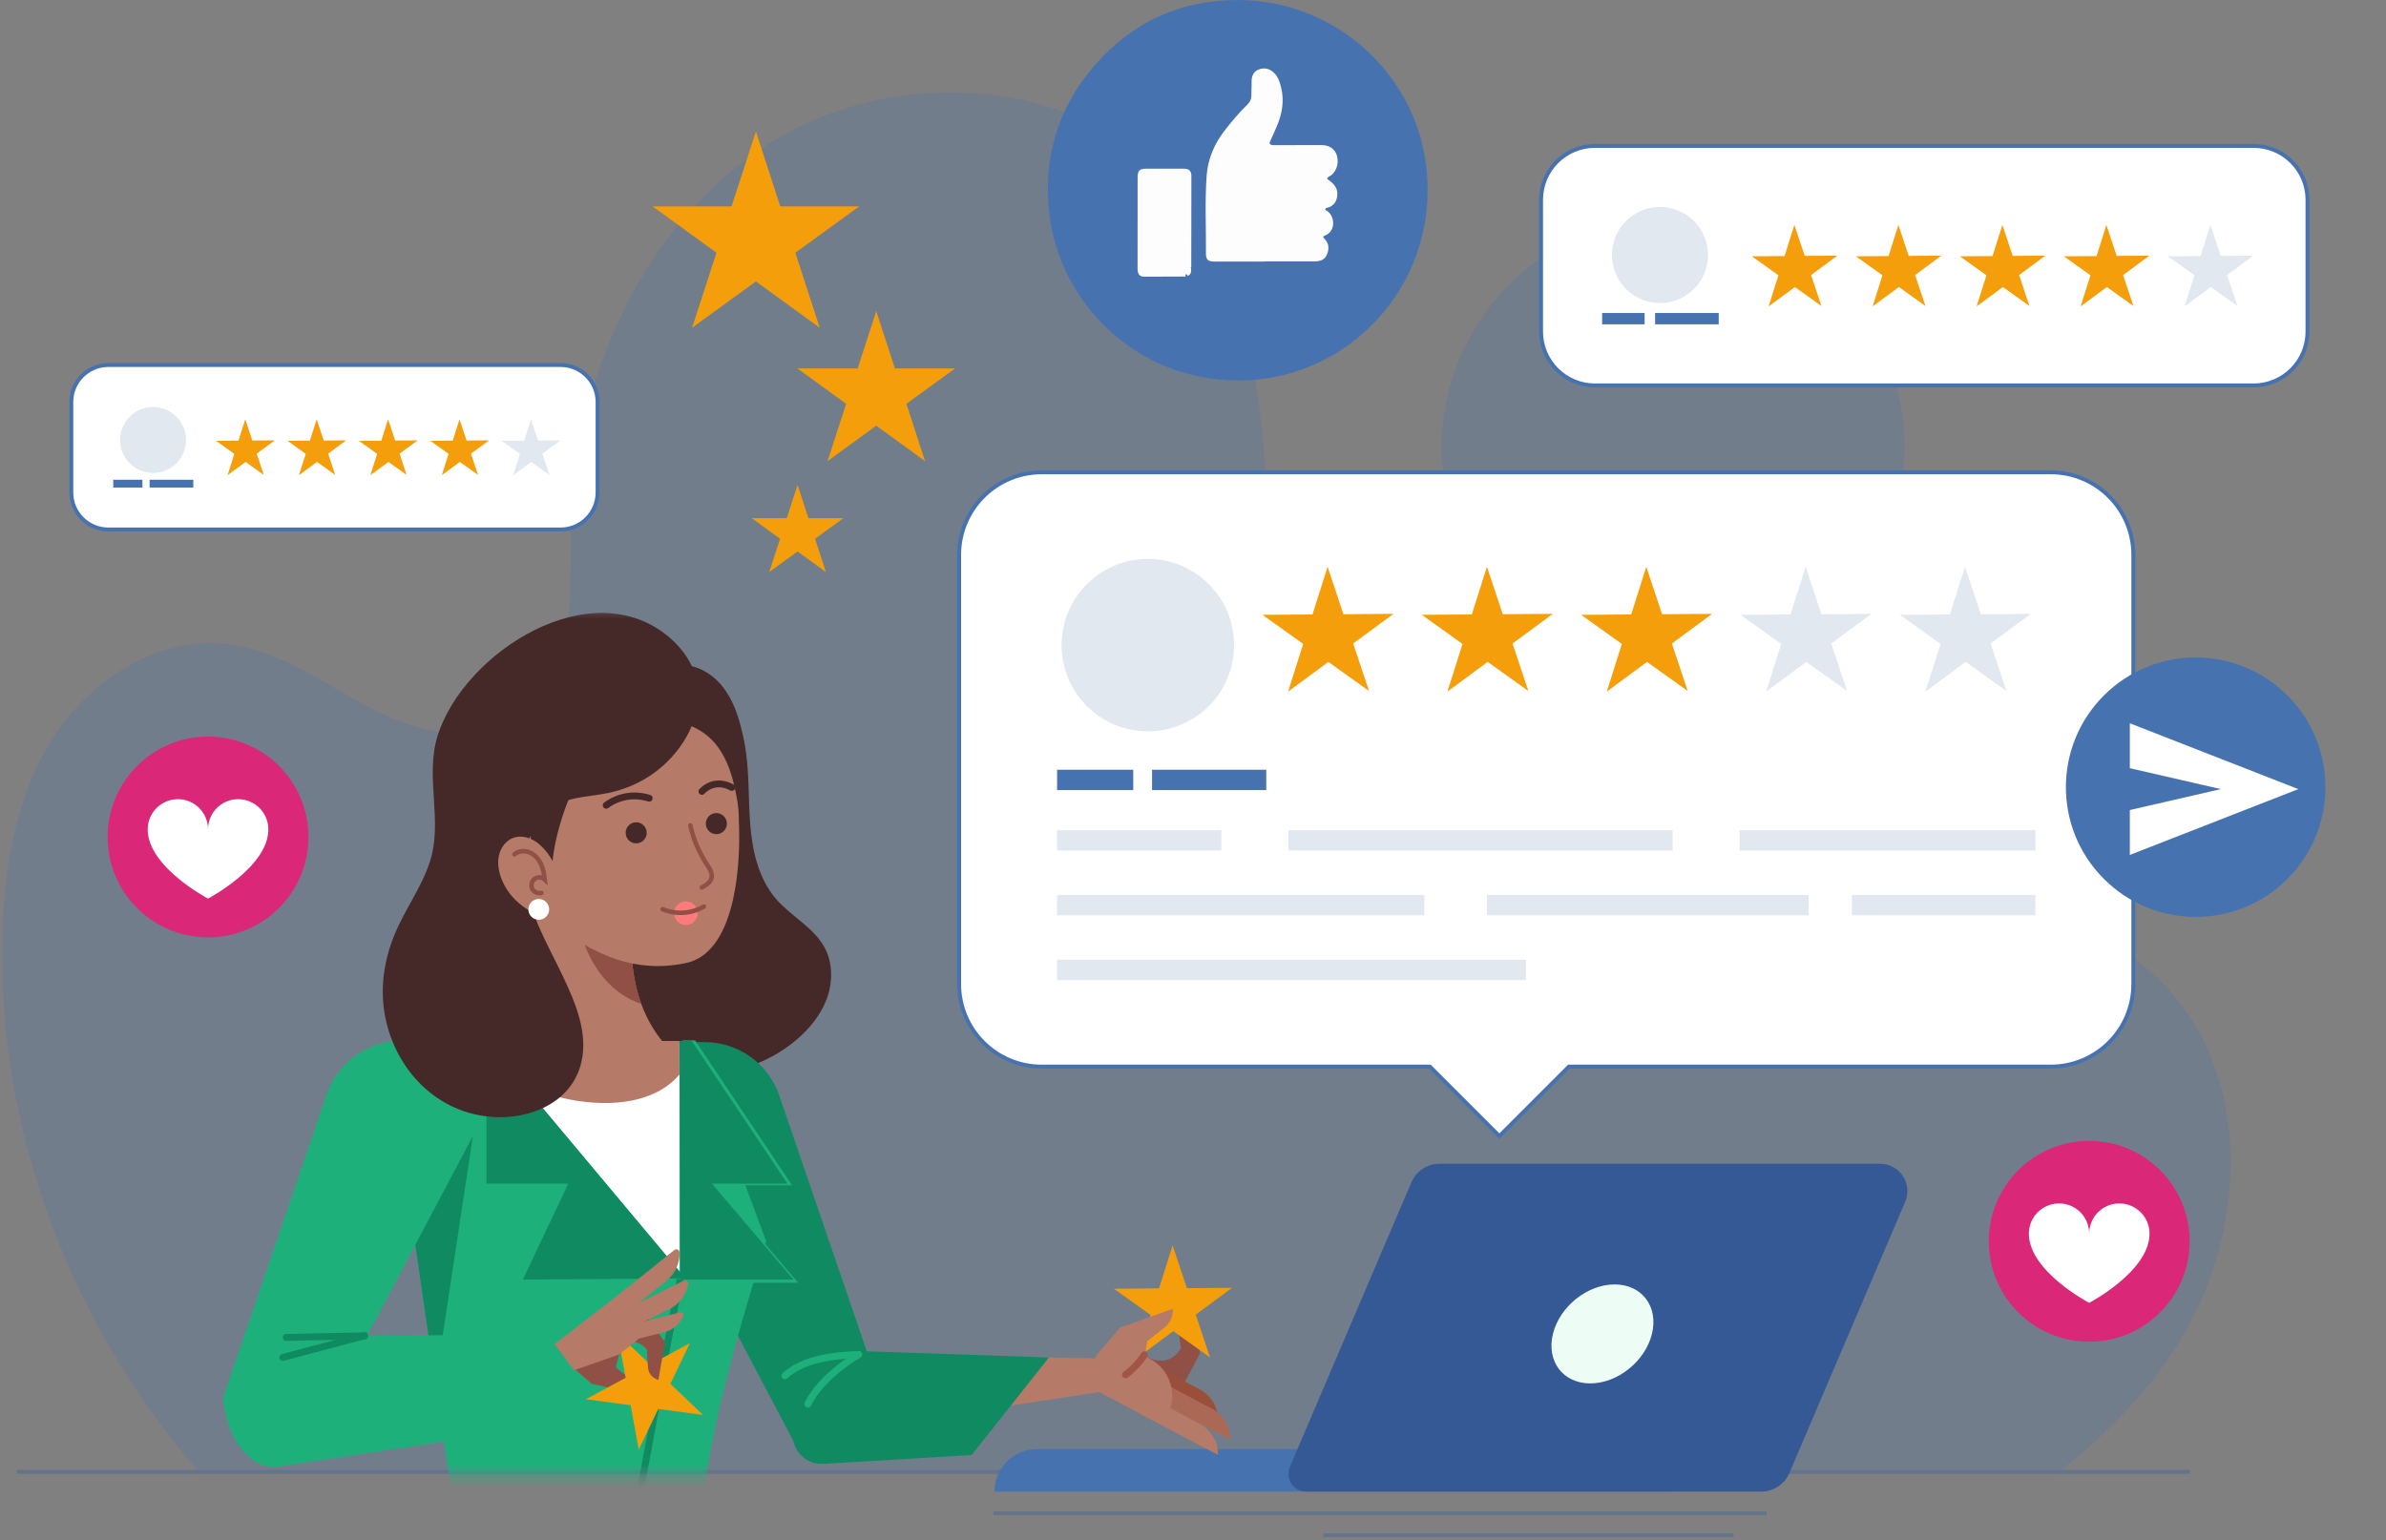 <svg width="206" height="133" viewBox="0 0 206 133" fill="none" xmlns="http://www.w3.org/2000/svg">
<rect x="0" y="0" width="206" height="133" fill="#808080" stroke="none"/>
<g opacity="0.25">
<path d="M144.452 58.635C155.484 58.635 164.427 49.692 164.427 38.66C164.427 27.627 155.484 18.684 144.452 18.684C133.42 18.684 124.477 27.627 124.477 38.66C124.477 49.692 133.42 58.635 144.452 58.635Z" fill="#4772B0"/>
<path d="M177.472 127.317C181.703 124.08 185.435 120.299 188.218 115.758C193.87 106.533 194.532 93.539 187.276 85.514C179.217 76.6 165.374 76.84 153.415 78.027C141.457 79.214 127.842 80.144 119.042 71.961C111.866 65.289 110.336 54.649 109.601 44.878C108.867 35.108 108.244 24.602 102.149 16.93C93.945 6.603 77.438 5.357 66.326 12.46C55.214 19.564 49.416 33.189 49.284 46.377C49.228 52.02 49.569 58.806 44.908 61.989C41.193 64.525 36.09 63.279 32.099 61.204C28.108 59.13 24.344 56.269 19.886 55.668C13.951 54.868 8.038 58.468 4.744 63.468C1.449 68.469 0.389 74.626 0.207 80.612C-0.308 97.6 6.161 114.557 17.339 127.317H177.472V127.317Z" fill="#4772B0"/>
</g>
<path d="M1.454 127.109H189.063" stroke="#64748B" stroke-width="0.338" stroke-miterlimit="10"/>
<path d="M144.5 125.138H89.536C87.507 125.138 85.861 126.783 85.861 128.813H144.499V125.138H144.5Z" fill="#4772B0"/>
<path d="M162.322 100.502H124.278C123.222 100.502 122.268 101.132 121.854 102.103L111.362 126.685C110.931 127.693 111.671 128.813 112.767 128.813H152.065C153.12 128.813 154.074 128.183 154.489 127.212L164.489 103.783C165.152 102.229 164.012 100.502 162.322 100.502Z" fill="#355994"/>
<path d="M142.624 115.196C142.044 117.557 139.661 119.47 137.3 119.47C134.939 119.47 133.496 117.557 134.075 115.196C134.655 112.836 137.038 110.922 139.399 110.922C141.759 110.922 143.203 112.836 142.624 115.196Z" fill="#EDFCF5"/>
<path d="M85.759 130.686H152.527" stroke="#64748B" stroke-width="0.338" stroke-miterlimit="10"/>
<path d="M114.271 132.587H149.675" stroke="#64748B" stroke-width="0.338" stroke-miterlimit="10"/>
<path d="M177.057 40.789H89.936C86 40.789 82.809 43.981 82.809 47.917V84.983C82.809 88.92 86 92.112 89.936 92.112H123.451L129.453 98.114L135.456 92.112H177.057C180.994 92.112 184.186 88.92 184.186 84.983V47.917C184.186 43.981 180.994 40.789 177.057 40.789Z" fill="white" stroke="#4772B0" stroke-width="0.338" stroke-miterlimit="10"/>
<path d="M101.99 62.573C105.78 60.977 107.558 56.612 105.962 52.823C104.366 49.033 100.001 47.255 96.212 48.851C92.422 50.447 90.644 54.812 92.24 58.602C93.836 62.391 98.201 64.169 101.99 62.573Z" fill="#E2E8F0"/>
<path d="M114.62 48.945L115.987 53.043L120.306 53.01L116.831 55.575L118.197 59.673L114.684 57.161L111.209 59.727L112.512 55.609L108.998 53.097L113.317 53.063L114.62 48.945Z" fill="#F59E0B"/>
<path d="M128.377 48.945L129.744 53.043L134.063 53.01L130.588 55.575L131.954 59.673L128.441 57.161L124.966 59.727L126.269 55.609L122.755 53.097L127.074 53.063L128.377 48.945Z" fill="#F59E0B"/>
<path d="M142.135 48.945L143.501 53.043L147.821 53.01L144.346 55.575L145.712 59.673L142.199 57.161L138.724 59.727L140.027 55.609L136.513 53.097L140.832 53.063L142.135 48.945Z" fill="#F59E0B"/>
<path d="M155.892 48.945L157.258 53.043L161.577 53.01L158.103 55.575L159.469 59.673L155.955 57.161L152.481 59.727L153.784 55.609L150.27 53.097L154.589 53.063L155.892 48.945Z" fill="#E2E8F0"/>
<path d="M169.649 48.945L171.016 53.043L175.335 53.01L171.86 55.575L173.227 59.673L169.713 57.161L166.238 59.727L167.541 55.609L164.027 53.097L168.346 53.063L169.649 48.945Z" fill="#E2E8F0"/>
<path d="M97.841 66.475H91.266V68.232H97.841V66.475Z" fill="#4772B0"/>
<path d="M109.324 66.475H99.465V68.232H109.324V66.475Z" fill="#4772B0"/>
<path d="M105.448 71.695H91.266V73.452H105.448V71.695Z" fill="#E2E8F0"/>
<path d="M144.411 71.695H111.228V73.452H144.411V71.695Z" fill="#E2E8F0"/>
<path d="M175.73 71.695H150.189V73.452H175.73V71.695Z" fill="#E2E8F0"/>
<path d="M122.972 77.288H91.266V79.045H122.972V77.288Z" fill="#E2E8F0"/>
<path d="M175.73 77.288H159.884V79.045H175.73V77.288Z" fill="#E2E8F0"/>
<path d="M156.155 77.288H128.378V79.045H156.155V77.288Z" fill="#E2E8F0"/>
<path d="M131.734 82.881H91.266V84.638H131.734V82.881Z" fill="#E2E8F0"/>
<path d="M194.569 12.601H137.704C135.134 12.601 133.051 14.684 133.051 17.254V28.633C133.051 31.202 135.134 33.285 137.704 33.285H194.569C197.138 33.285 199.222 31.202 199.222 28.633V17.254C199.221 14.684 197.138 12.601 194.569 12.601Z" fill="white" stroke="#4772B0" stroke-width="0.338" stroke-miterlimit="10"/>
<path d="M154.922 19.425L155.814 22.099L158.633 22.077L156.365 23.752L157.257 26.427L154.963 24.787L152.695 26.462L153.545 23.774L151.252 22.134L154.071 22.113L154.922 19.425Z" fill="#F59E0B"/>
<path d="M163.901 19.425L164.793 22.099L167.612 22.077L165.344 23.752L166.236 26.427L163.943 24.787L161.674 26.462L162.525 23.774L160.231 22.134L163.051 22.113L163.901 19.425Z" fill="#F59E0B"/>
<path d="M172.881 19.425L173.773 22.099L176.592 22.077L174.324 23.752L175.216 26.427L172.922 24.787L170.654 26.462L171.504 23.774L169.211 22.134L172.03 22.113L172.881 19.425Z" fill="#F59E0B"/>
<path d="M181.86 19.425L182.752 22.099L185.571 22.077L183.303 23.752L184.195 26.427L181.902 24.787L179.633 26.462L180.484 23.774L178.19 22.134L181.01 22.113L181.86 19.425Z" fill="#F59E0B"/>
<path d="M190.84 19.425L191.732 22.099L194.551 22.077L192.283 23.752L193.175 26.427L190.881 24.787L188.613 26.462L189.463 23.774L187.17 22.134L189.989 22.113L190.84 19.425Z" fill="#E2E8F0"/>
<path d="M147.413 22.685C147.779 20.423 146.241 18.293 143.979 17.927C141.717 17.562 139.587 19.099 139.221 21.362C138.856 23.624 140.393 25.754 142.656 26.119C144.918 26.485 147.048 24.947 147.413 22.685Z" fill="#E2E8F0"/>
<path d="M141.99 27.03H138.325V28.009H141.99V27.03Z" fill="#4772B0"/>
<path d="M148.389 27.03H142.895V28.009H148.389V27.03Z" fill="#4772B0"/>
<path d="M48.398 31.523H9.352C7.587 31.523 6.157 32.953 6.157 34.718V42.531C6.157 44.295 7.587 45.726 9.352 45.726H48.398C50.162 45.726 51.592 44.295 51.592 42.531V34.718C51.593 32.953 50.162 31.523 48.398 31.523Z" fill="white" stroke="#4772B0" stroke-width="0.338" stroke-miterlimit="10"/>
<path d="M21.174 36.209L21.787 38.045L23.723 38.03L22.165 39.18L22.777 41.016L21.203 39.89L19.645 41.04L20.229 39.195L18.654 38.069L20.59 38.054L21.174 36.209Z" fill="#F59E0B"/>
<path d="M27.34 36.209L27.952 38.045L29.888 38.03L28.331 39.18L28.943 41.016L27.368 39.89L25.811 41.04L26.395 39.195L24.82 38.069L26.756 38.054L27.34 36.209Z" fill="#F59E0B"/>
<path d="M33.506 36.209L34.118 38.045L36.054 38.03L34.497 39.18L35.109 41.016L33.534 39.89L31.977 41.04L32.561 39.195L30.986 38.069L32.922 38.054L33.506 36.209Z" fill="#F59E0B"/>
<path d="M39.672 36.209L40.284 38.045L42.22 38.03L40.663 39.18L41.275 41.016L39.701 39.89L38.143 41.04L38.727 39.195L37.152 38.069L39.088 38.054L39.672 36.209Z" fill="#F59E0B"/>
<path d="M45.837 36.209L46.45 38.045L48.385 38.03L46.828 39.18L47.44 41.016L45.866 39.89L44.308 41.04L44.892 39.195L43.317 38.069L45.253 38.054L45.837 36.209Z" fill="#E2E8F0"/>
<path d="M16.024 38.457C16.279 36.904 15.227 35.438 13.675 35.184C12.122 34.928 10.656 35.98 10.401 37.533C10.146 39.086 11.198 40.551 12.751 40.806C14.304 41.061 15.769 40.009 16.024 38.457Z" fill="#E2E8F0"/>
<path d="M12.296 41.431H9.779V42.103H12.296V41.431Z" fill="#4772B0"/>
<path d="M16.69 41.431H12.917V42.103H16.69V41.431Z" fill="#4772B0"/>
<path d="M180.374 115.869C185.162 115.869 189.044 111.988 189.044 107.199C189.044 102.411 185.162 98.529 180.374 98.529C175.586 98.529 171.704 102.411 171.704 107.199C171.704 111.988 175.586 115.869 180.374 115.869Z" fill="#DB2777"/>
<path d="M182.975 103.929C181.534 103.929 180.374 105.097 180.374 106.538C180.374 105.097 179.215 103.929 177.774 103.929C176.333 103.929 175.165 105.097 175.165 106.538C175.165 109.789 180.374 112.513 180.374 112.513C180.374 112.513 185.584 109.789 185.584 106.538C185.584 105.097 184.415 103.929 182.975 103.929Z" fill="white"/>
<path d="M26.517 73.683C27.291 68.957 24.087 64.5 19.361 63.726C14.636 62.953 10.178 66.157 9.405 70.882C8.632 75.608 11.836 80.066 16.561 80.839C21.287 81.612 25.744 78.408 26.517 73.683Z" fill="#DB2777"/>
<path d="M20.561 69.017C19.12 69.017 17.96 70.185 17.96 71.626C17.96 70.185 16.801 69.017 15.36 69.017C13.919 69.017 12.751 70.185 12.751 71.626C12.751 74.876 17.96 77.601 17.96 77.601C17.96 77.601 23.169 74.876 23.169 71.626C23.169 70.185 22.001 69.017 20.561 69.017Z" fill="white"/>
<path d="M65.263 11.351L67.367 17.827H74.176L68.667 21.829L70.772 28.305L65.263 24.303L59.754 28.305L61.858 21.829L56.35 17.827H63.159L65.263 11.351Z" fill="#F59E0B"/>
<path d="M75.654 26.872L77.261 31.817H82.461L78.255 34.874L79.862 39.819L75.654 36.763L71.448 39.819L73.055 34.874L68.848 31.817H74.048L75.654 26.872Z" fill="#F59E0B"/>
<path d="M68.861 41.873L69.795 44.748H72.818L70.372 46.525L71.307 49.401L68.861 47.624L66.414 49.401L67.349 46.525L64.902 44.748H67.926L68.861 41.873Z" fill="#F59E0B"/>
<path d="M197.487 75.903C201.862 71.528 201.862 64.434 197.487 60.059C193.112 55.684 186.019 55.684 181.644 60.059C177.269 64.434 177.269 71.528 181.644 75.903C186.019 80.278 193.112 80.278 197.487 75.903Z" fill="#4772B0"/>
<path d="M183.883 62.462V66.341L191.742 68.147L183.883 69.954V73.832L198.43 68.147L183.883 62.462Z" fill="white"/>
<path d="M123.257 16.456C123.26 25.508 115.9 32.874 106.915 32.855C97.788 32.836 91.451 25.855 90.596 18.491C90.03 13.615 91.336 9.278 94.545 5.601C97.781 1.893 101.96 -0.009 106.886 3.19171e-05C115.823 0.016 123.31 7.259 123.257 16.456Z" fill="#4772B0"/>
<path d="M109.163 22.591C107.716 22.591 106.27 22.593 104.824 22.59C104.304 22.589 104.114 22.422 104.118 21.902C104.136 19.646 104.014 17.387 104.181 15.136C104.288 13.688 104.86 12.391 105.755 11.243C106.36 10.466 106.994 9.713 107.701 9.026C107.929 8.804 108.044 8.552 108.039 8.23C108.033 7.844 108.071 7.457 108.061 7.071C108.05 6.589 108.208 6.188 108.661 6.006C109.133 5.816 109.595 5.913 109.977 6.271C110.35 6.619 110.495 7.085 110.61 7.559C110.906 8.775 110.677 9.93 110.176 11.049C110.009 11.424 109.856 11.806 109.669 12.171C109.546 12.41 109.641 12.493 109.853 12.527C109.963 12.545 110.077 12.537 110.189 12.537C111.486 12.534 112.782 12.53 114.079 12.528C114.784 12.527 115.266 12.865 115.434 13.47C115.621 14.148 115.35 14.925 114.78 15.229C114.524 15.366 114.532 15.424 114.756 15.581C115.229 15.914 115.545 16.335 115.448 16.965C115.375 17.44 115.14 17.769 114.672 17.918C114.583 17.947 114.447 17.938 114.43 18.055C114.412 18.176 114.554 18.195 114.628 18.25C115.25 18.715 115.334 19.953 114.42 20.331C114.244 20.404 114.166 20.447 114.352 20.625C114.754 21.011 114.757 21.503 114.57 21.976C114.387 22.434 113.976 22.575 113.501 22.573C112.055 22.568 110.609 22.571 109.163 22.571C109.163 22.578 109.163 22.585 109.163 22.591Z" fill="#FDFDFE"/>
<path d="M102.369 23.881C101.173 23.885 99.978 23.887 98.782 23.893C98.426 23.895 98.261 23.696 98.223 23.371C98.203 23.199 98.214 23.023 98.214 22.849C98.215 20.345 98.215 17.841 98.218 15.337C98.219 14.719 98.374 14.569 98.996 14.568C100.068 14.566 101.139 14.564 102.21 14.569C102.64 14.57 102.86 14.758 102.861 15.167C102.863 17.795 102.855 20.423 102.849 23.051C102.849 23.063 102.842 23.075 102.839 23.087C102.771 23.108 102.779 23.132 102.836 23.158C102.857 23.441 102.848 23.711 102.522 23.832C102.512 23.754 102.485 23.667 102.393 23.694C102.288 23.725 102.384 23.818 102.369 23.881Z" fill="#FDFDFE"/>
<mask id="mask0_4384_7279" style="mask-type:luminance" maskUnits="userSpaceOnUse" x="1" y="52" width="117" height="76">
<path d="M117.1 52.414H1.323V127.338H117.1V52.414Z" fill="white"/>
</mask>
<g mask="url(#mask0_4384_7279)">
<path d="M64.257 64.078C64.715 66.382 64.589 68.757 64.765 71.1C64.941 73.442 65.476 75.875 67.016 77.649C68.322 79.153 70.277 80.1 71.208 81.861C71.916 83.199 71.904 84.847 71.376 86.266C70.849 87.685 69.848 88.891 68.686 89.862C64.687 93.204 58.698 93.742 53.963 91.563C49.228 89.384 45.824 84.742 44.705 79.651C43.586 74.561 44.636 69.113 47.146 64.546C48.564 61.965 50.515 59.57 53.145 58.247C55.319 57.152 58.587 56.739 60.784 58.063C62.668 59.197 63.855 62.052 64.257 64.078Z" fill="#452828"/>
<path d="M101.948 116.426C101.948 116.426 101.098 118.255 98.934 117.164L97.519 119.838L101.048 121.706L103.611 116.865L102.598 112.095C102.598 112.095 101.64 112.472 101.666 113.497C101.692 114.522 101.948 116.426 101.948 116.426Z" fill="#915046"/>
<path d="M105.174 122.679C105.19 121.566 104.591 120.524 103.593 119.996L99.896 118.039L99.133 119.482L105.174 122.679Z" fill="#994F39"/>
<path d="M106.209 124.336C106.226 123.222 105.627 122.181 104.629 121.653L100.386 119.406L99.622 120.849L106.209 124.336Z" fill="#AB6955"/>
<path d="M101.241 107.55L102.473 111.246L106.369 111.216L103.235 113.53L104.467 117.226L101.298 114.96L98.164 117.275L99.339 113.56L96.17 111.295L100.066 111.264L101.241 107.55Z" fill="#F59E0B"/>
<path d="M98.859 117.129L99.039 115.834L100.535 114.654C100.989 114.296 101.254 113.751 101.257 113.174L101.257 113.028L96.694 114.656L94.705 117.01L93.422 119.434L100.319 123.085L100.788 122.2C101.713 120.453 101.046 118.287 99.299 117.362L98.859 117.129Z" fill="#B57A68"/>
<path d="M105.163 125.649C105.18 124.536 104.581 123.494 103.583 122.966L99.34 120.72L98.576 122.162L105.163 125.649Z" fill="#B57A68"/>
<path d="M98.799 116.999C98.367 117.665 97.813 118.253 97.174 118.725" stroke="#A15545" stroke-width="0.6" stroke-miterlimit="10" stroke-linecap="round" stroke-linejoin="round"/>
<path d="M74.13 116.974L95.133 117.315L95.052 120.197L70.059 124.014L74.13 116.974Z" fill="#B57A68"/>
<path d="M54.685 89.999H60.847C63.754 89.999 66.339 91.847 67.279 94.597L76.232 120.779C76.232 120.779 75.609 125.623 71.822 126.068C70.399 126.235 69.03 125.455 68.362 124.188L54.685 98.24V89.999Z" fill="#108B61"/>
<path d="M70.297 116.546L90.562 117.229L83.89 125.655L71.085 126.42C69.392 126.521 68.094 124.939 68.525 123.298L69.362 120.105L70.297 116.546Z" fill="#108B61"/>
<path d="M74.13 116.974C72.473 117.976 70.608 119.516 69.748 121.25L74.13 116.974Z" fill="#108B61"/>
<path d="M74.13 116.974C72.473 117.976 70.608 119.516 69.748 121.25" stroke="#1EB07B" stroke-width="0.6" stroke-miterlimit="10" stroke-linecap="round"/>
<path d="M74.131 116.974C71.983 117.059 69.335 117.346 67.767 118.815L74.131 116.974Z" fill="#108B61"/>
<path d="M74.131 116.974C71.983 117.059 69.335 117.346 67.767 118.815" stroke="#1EB07B" stroke-width="0.6" stroke-miterlimit="10" stroke-linecap="round"/>
<path d="M58.932 89.847H60.011L68.39 102.364H61.773L68.915 110.78H59.448H59.029L58.932 89.847Z" fill="#1EB07B"/>
<path d="M38.992 129.131L33.908 94.084L36.461 89.951H59.746L66.147 107.193C66.147 107.193 60.796 123.78 60.796 129.934L66.688 147.039L59.732 149.714L54.375 133.278L48.489 149.598L30.163 141.973L38.992 129.131Z" fill="#1EB07B"/>
<path d="M33.908 94.084L36.493 89.899H39.826L40.808 98.24L37.594 119.494L33.908 94.084Z" fill="#108B61"/>
<path d="M58.663 90.067V109.791L42.142 90.067H58.663Z" fill="white"/>
<path d="M48.536 94.811C47.376 94.535 46.247 94.145 45.157 93.666L42.001 89.899H58.663V92.794C56.329 95.548 51.914 95.615 48.536 94.811Z" fill="#B57A68"/>
<path d="M42.001 89.899V102.219H49.066L45.142 110.504L59.172 110.402L42.001 89.899Z" fill="#108B61"/>
<path d="M58.663 89.899H59.727L67.986 102.219H61.464L68.503 110.504H59.172H58.759L58.663 89.899Z" fill="#108B61"/>
<path d="M58.74 110.484C57.148 117.998 55.982 125.606 54.392 133.121" stroke="#108B61" stroke-width="0.6" stroke-miterlimit="10"/>
<path d="M40.808 89.895H34.647C31.74 89.895 29.155 91.743 28.214 94.494L19.262 120.675C19.262 120.675 19.364 122.614 20.264 124.27C21.693 126.901 25.233 127.572 26.642 124.931L40.808 98.137L40.808 89.895Z" fill="#1EB07B"/>
<path d="M49.376 118.03L51.067 119.494L55.114 120.421L55.093 120.276C55.014 119.704 54.677 119.2 54.18 118.906L53.165 118.093L53.458 116.971L55.161 115.557L53.096 113.771L48.688 116.673L49.376 118.03Z" fill="#915046"/>
<path d="M53.317 115.153L56.135 117.843L59.565 115.993L57.877 119.505L60.696 122.195L56.834 121.675L55.147 125.187L54.448 121.354L50.587 120.835L54.016 118.985L53.317 115.153Z" fill="#F59E0B"/>
<path d="M55.859 116.579C55.859 116.579 54.99 115.223 53.395 116.319L51.988 114.355L54.866 112.344L57.413 115.9L56.843 119.166C56.843 119.166 56.045 118.97 55.955 118.156C55.867 117.342 55.859 116.579 55.859 116.579Z" fill="#915046"/>
<path d="M49.558 118.336L47.878 116.084L54.124 111.256L54.707 112.07C55.858 113.678 55.802 115.125 54.811 115.906L53.458 116.971L49.558 118.336Z" fill="#B57A68"/>
<path d="M58.736 113.338C58.917 113.293 59.068 113.476 58.994 113.648C58.698 114.339 58.096 114.869 57.341 115.054L53.53 115.991L53.212 114.695L58.736 113.338Z" fill="#B57A68"/>
<path d="M58.217 107.949C58.397 107.804 58.661 107.931 58.668 108.161C58.697 109.087 58.301 109.993 57.555 110.594L53.786 113.628L52.755 112.347L58.217 107.949Z" fill="#B57A68"/>
<path d="M59.017 110.604C59.224 110.502 59.455 110.682 59.413 110.908C59.243 111.819 58.661 112.619 57.804 113.046L54.031 114.924L53.298 113.452L59.017 110.604Z" fill="#B57A68"/>
<path d="M25.866 115.377L46.536 115.257L40.103 124.227L24.084 126.637C22.013 126.949 20.256 125.133 20.623 123.07C21.212 119.764 22.599 115.646 25.866 115.377Z" fill="#1EB07B"/>
<path d="M31.479 115.362L24.711 115.5" stroke="#108B61" stroke-width="0.6" stroke-miterlimit="10" stroke-linecap="round"/>
<path d="M31.48 115.347L24.418 117.228" stroke="#108B61" stroke-width="0.6" stroke-miterlimit="10" stroke-linecap="round"/>
<path d="M46.065 73.412L46.794 91.594C46.824 92.325 47.425 92.903 48.157 92.903H57.107C58.222 92.903 58.76 91.554 57.964 90.775C56.248 89.097 54.508 86.218 54.508 81.438V73.777L46.065 73.412Z" fill="#B57A68"/>
<path d="M50.195 73.591L54.508 73.777V81.438C54.508 83.54 54.845 85.272 55.368 86.699C50.412 85.013 48.74 78.373 50.195 73.591Z" fill="#915046"/>
<path d="M48.274 80.223C47.669 79.814 47.077 79.319 46.511 78.769C43.637 75.976 41.923 72.198 41.52 68.211C41.145 64.504 41.889 60.817 44.966 58.37C48.26 55.75 53.396 55.521 57.106 57.339C60.654 59.077 62.605 62.383 63.331 66.17C63.691 68.048 63.794 69.967 63.819 71.875C63.867 75.45 63.312 82.317 59.203 83.173C54.766 84.087 51.529 82.421 48.274 80.223Z" fill="#B57A68"/>
<path d="M62.037 64.584C63.216 66.27 63.553 68.386 63.859 70.421C64.595 67.812 64.596 65 63.863 62.39C63.52 61.169 63.005 59.97 62.158 59.026C61.312 58.081 60.097 57.415 58.829 57.436C56.847 57.469 54.463 60.201 56.51 61.851C57.135 62.355 58.198 62.251 58.94 62.45C60.191 62.785 61.289 63.516 62.037 64.584Z" fill="#452828"/>
<path d="M57.289 66.087C55.949 67.302 54.294 68.107 52.526 68.48C50.715 68.863 48.52 68.757 47.158 70.207C43.02 74.613 46.507 79.906 48.616 84.35C49.678 86.588 50.777 89.186 50.2 91.707C49.463 94.934 46.317 96.468 43.224 96.48C38.191 96.501 34.29 92.763 33.286 87.955C32.766 85.466 33.123 82.982 34.089 80.653C34.978 78.509 36.41 76.616 37.123 74.394C38.263 70.84 36.648 67.094 37.801 63.481C40.093 56.302 51.13 49.254 57.859 55.105C61.742 58.481 60.479 63.193 57.289 66.087Z" fill="#452828"/>
<path d="M47.423 67.669C46.517 68.528 45.927 69.737 45.798 70.978C45.651 72.398 46.035 73.815 46.74 75.066L47.661 74.904C47.758 73.289 48.165 71.679 48.674 70.164C48.907 69.469 49.187 68.778 49.52 68.114C49.245 66.839 48.241 66.891 47.423 67.669Z" fill="#452828"/>
<path d="M59.6 71.28C59.866 72.474 60.352 73.618 61.026 74.639C61.262 74.996 61.533 75.4 61.433 75.816C61.339 76.208 60.952 76.445 60.599 76.639" stroke="#915046" stroke-width="0.392" stroke-miterlimit="10" stroke-linecap="round"/>
<path d="M58.214 79.037C58.311 79.592 58.839 79.962 59.393 79.865C59.948 79.767 60.318 79.239 60.221 78.685C60.123 78.131 59.595 77.76 59.041 77.858C58.487 77.955 58.117 78.483 58.214 79.037Z" fill="#FF7A7A"/>
<path d="M60.768 78.286C59.708 78.916 58.345 79.006 57.212 78.52" stroke="#915046" stroke-width="0.392" stroke-miterlimit="10" stroke-linecap="round"/>
<path d="M63.179 68.007C62.266 67.496 61.312 67.621 60.598 68.346" stroke="#452828" stroke-width="0.587" stroke-miterlimit="10" stroke-linecap="round"/>
<path d="M56.05 68.935C54.772 68.527 53.41 68.751 52.334 69.546" stroke="#452828" stroke-width="0.587" stroke-miterlimit="10" stroke-linecap="round"/>
<path d="M55.822 71.764C55.909 72.259 55.578 72.73 55.083 72.817C54.589 72.904 54.117 72.573 54.031 72.079C53.944 71.584 54.274 71.112 54.769 71.026C55.264 70.939 55.735 71.27 55.822 71.764Z" fill="#452828"/>
<path d="M62.745 71.275C62.827 70.779 62.491 70.311 61.996 70.229C61.5 70.148 61.032 70.483 60.951 70.979C60.869 71.475 61.205 71.942 61.7 72.024C62.196 72.106 62.664 71.77 62.745 71.275Z" fill="#452828"/>
<path d="M46.531 72.887C45.91 72.359 45.019 72.073 44.262 72.377C43.654 72.622 43.229 73.216 43.081 73.855C42.934 74.494 43.037 75.17 43.257 75.788C43.958 77.756 45.92 79.208 48.007 79.303C48.439 79.323 48.202 75.866 48.138 75.536C47.946 74.549 47.293 73.535 46.531 72.887Z" fill="#B57A68"/>
<path d="M47.4 78.379C47.486 78.867 47.159 79.333 46.67 79.419C46.181 79.505 45.716 79.178 45.63 78.689C45.544 78.201 45.871 77.735 46.36 77.649C46.848 77.563 47.314 77.89 47.4 78.379Z" fill="white"/>
<path d="M44.419 73.775C44.775 73.473 45.311 73.437 45.74 73.621C46.169 73.804 46.496 74.18 46.697 74.602C46.897 75.024 46.982 75.491 47.032 75.955C46.802 75.739 46.416 75.713 46.161 75.899C45.906 76.084 45.81 76.459 45.945 76.744C46.08 77.029 46.431 77.192 46.736 77.112" stroke="#915046" stroke-width="0.392" stroke-miterlimit="10" stroke-linecap="round"/>
</g>
</svg>
